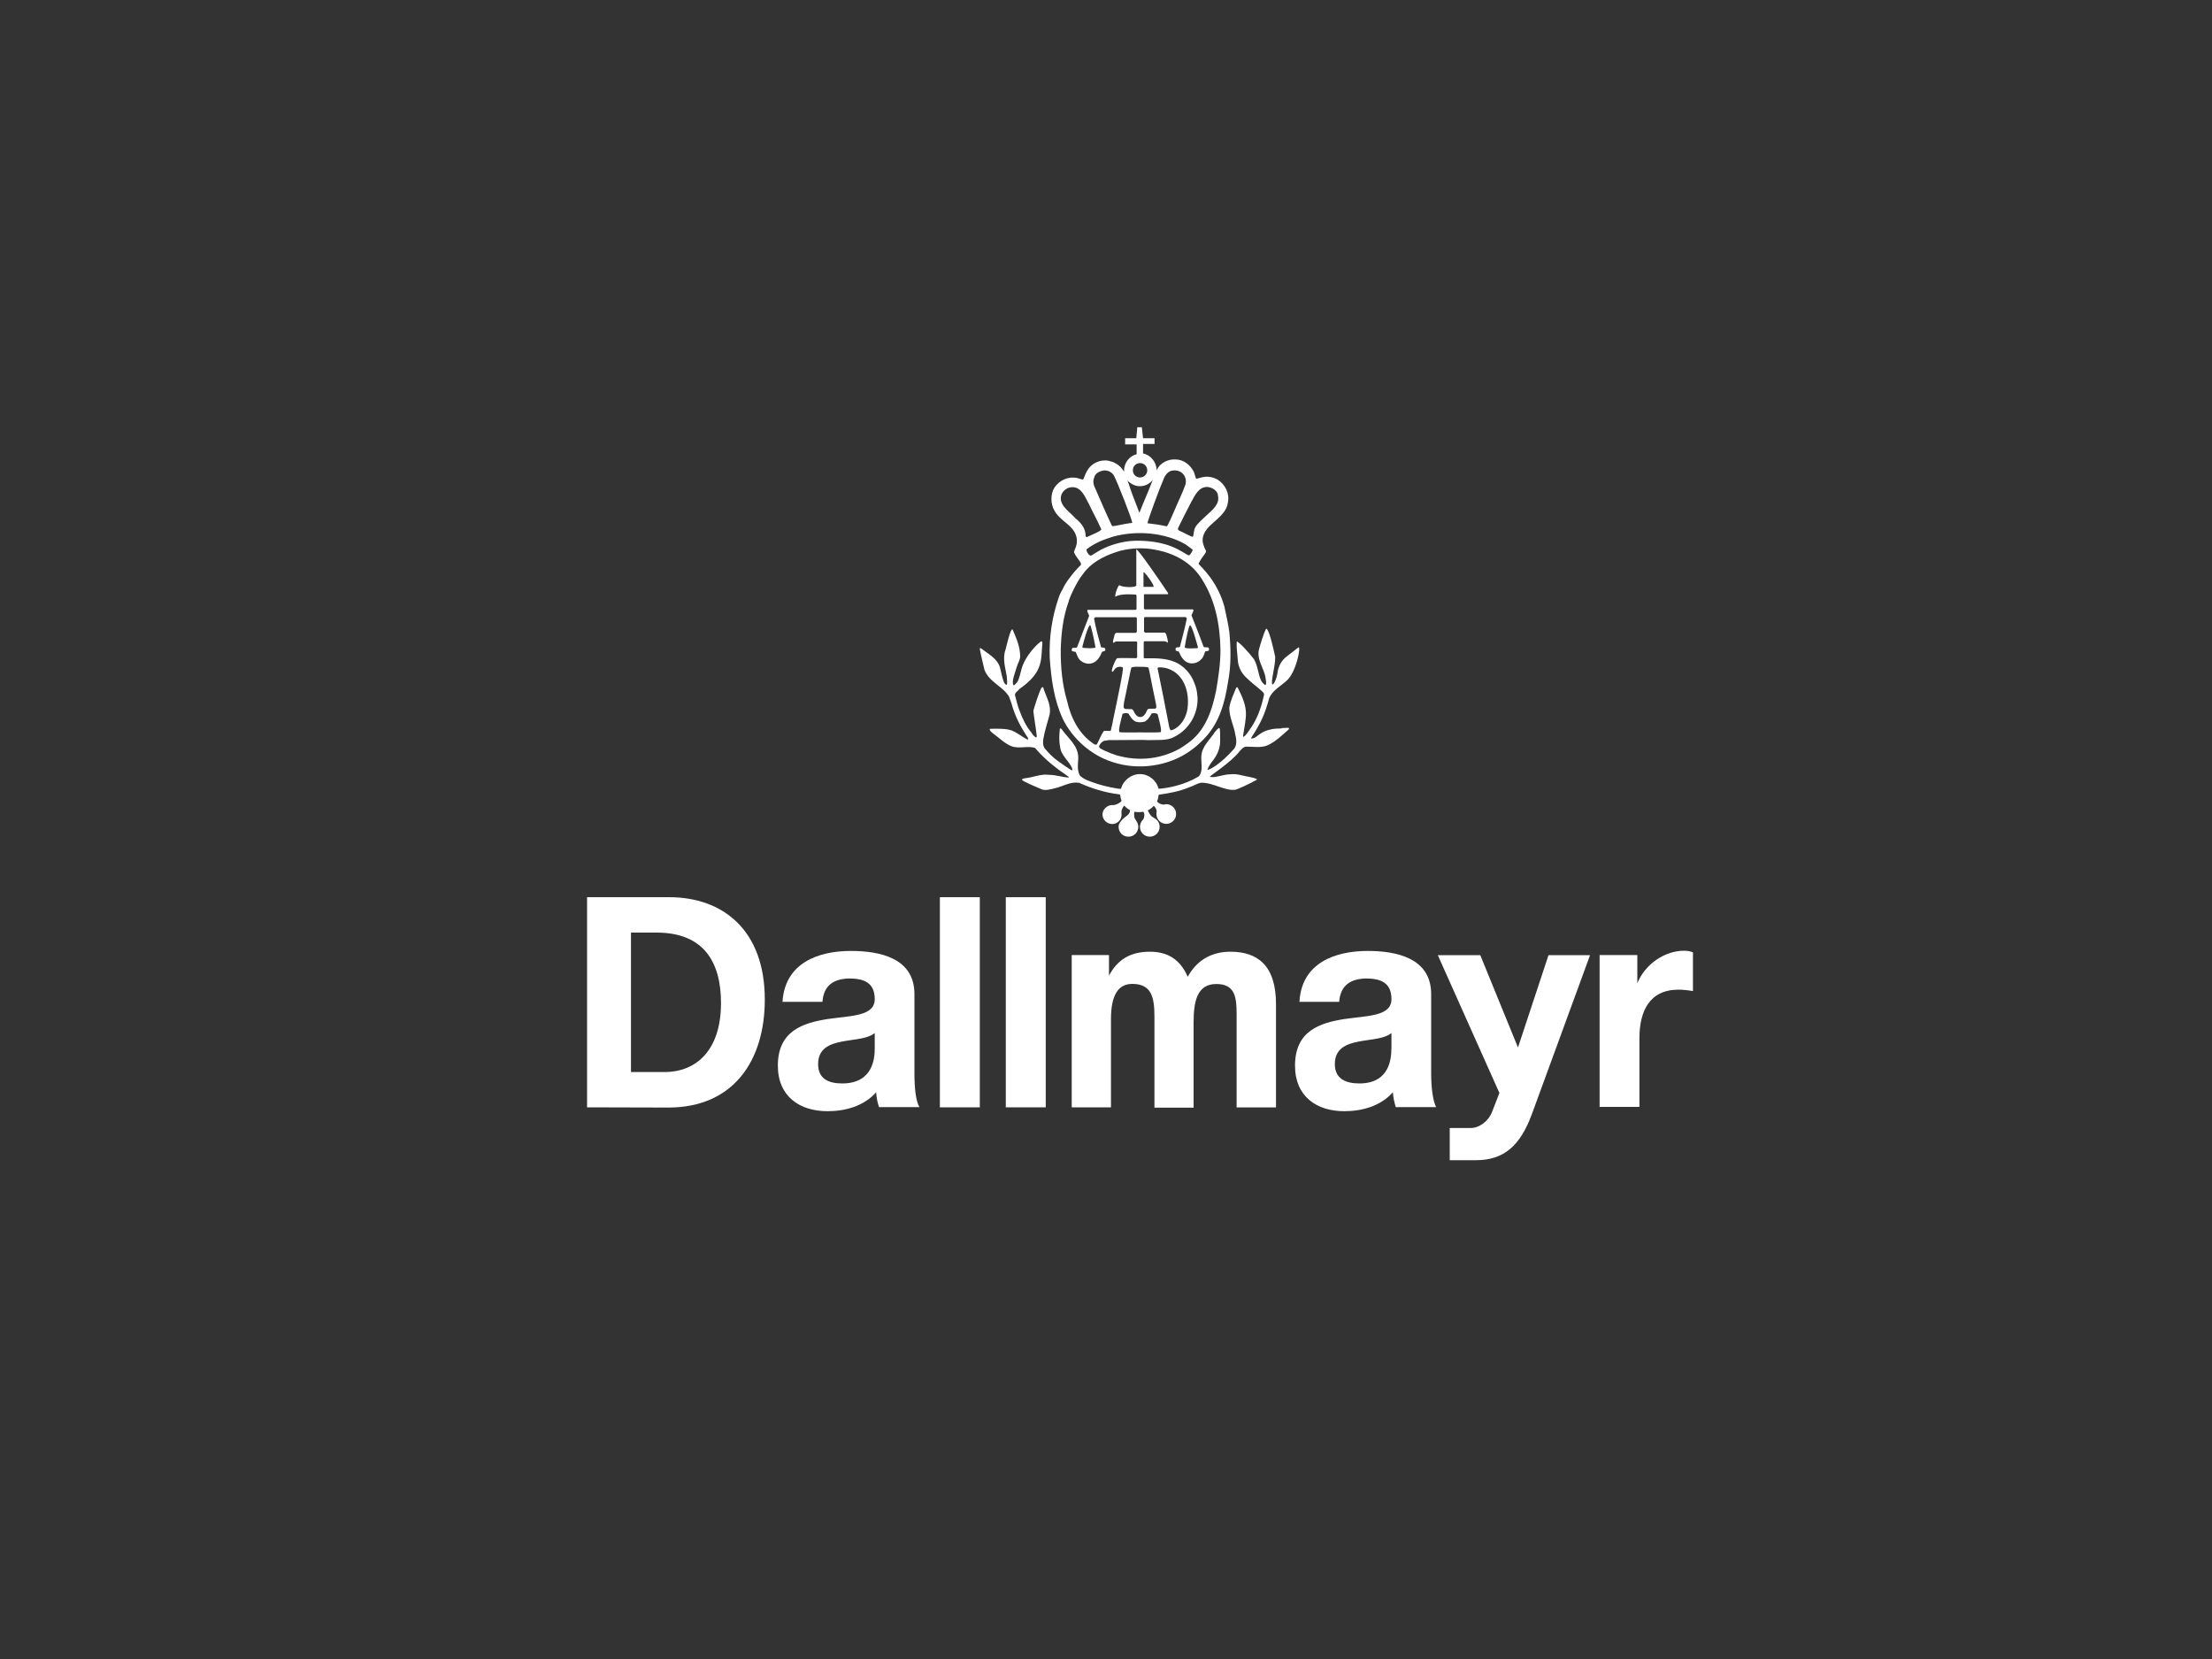 <?xml version="1.0" encoding="UTF-8"?><svg id="Ebene_1" xmlns="http://www.w3.org/2000/svg" viewBox="0 0 200 150"><rect x="0" y="0" width="200" height="150" fill="#333333" stroke="none"/><defs><style>.cls-1{fill:#fff;}</style></defs><path id="path2701" class="cls-1" d="M143.77,86.35l-5.27,14.4c-1.06,2.87-2.55,4.15-5.05,4.15h-2.37v-2.91h1.9c.76,0,1.6-.6,1.94-1.49l.65-1.68-5.57-12.46h3.84l3.41,8.35,2.76-8.35h3.76Z"/><path id="path2699" class="cls-1" d="M144.63,100.12v-13.77h3.41v2.55c.71-1.75,2.5-2.94,4.23-2.94,.26,0,.56,.04,.8,.15v3.5c-.32-.06-.86-.13-1.3-.13-2.66,0-3.54,1.99-3.54,4.4v6.2h-3.61v.04Z"/><path id="path2697" class="cls-1" d="M121.1,90.58h-3.61c.19-3.52,3.22-4.6,6.17-4.6,2.59,0,5.74,.63,5.74,3.91v7.17c0,1.23,.15,2.48,.45,3.04h-3.65c-.13-.43-.24-.89-.26-1.34-1.14,1.27-2.81,1.71-4.4,1.71-2.48,0-4.45-1.32-4.45-4.12,0-3.13,2.22-3.86,4.45-4.21,2.22-.32,4.27-.26,4.27-1.81s-1.08-1.86-2.33-1.86c-1.38,.04-2.29,.63-2.4,2.12m4.73,4.21v-1.4c-.63,.54-1.88,.56-3,.78-1.12,.22-2.12,.65-2.12,2.03s1.06,1.75,2.22,1.75c2.78,0,2.89-2.33,2.89-3.15"/><path id="path2693" class="cls-1" d="M96.9,100.12v-13.77h3.37v1.86c.78-1.45,1.92-2.16,3.71-2.16,1.6,0,2.74,.71,3.41,2.27,.71-1.32,1.96-2.27,3.86-2.27,2.4,0,4.12,1.19,4.12,4.73v9.35h-3.56v-8.42c0-1.53-.13-2.74-1.84-2.74s-2.05,1.53-2.05,3.45v7.73h-3.54v-8.23c0-1.75-.26-2.96-2.01-2.96-1.3,0-1.92,1.08-1.92,3.17v7.99h-3.56Z"/><path id="path2691" class="cls-1" d="M90.94,100.12v-19h3.61v19h-3.61Z"/><path id="path2689" class="cls-1" d="M84.98,100.12v-19h3.61v19h-3.61Z"/><path id="path2687" class="cls-1" d="M74.38,90.58h-3.63c.22-3.52,3.24-4.6,6.17-4.6,2.63,0,5.76,.63,5.76,3.91v7.17c0,1.23,.11,2.48,.45,3.04h-3.65c-.15-.43-.24-.89-.26-1.34-1.14,1.27-2.81,1.71-4.4,1.71-2.5,0-4.49-1.32-4.49-4.12,0-3.13,2.25-3.86,4.49-4.21,2.22-.32,4.27-.26,4.27-1.81s-1.08-1.86-2.33-1.86c-1.4,.04-2.29,.63-2.4,2.12m4.73,4.21v-1.4c-.63,.54-1.88,.56-3,.78-1.12,.22-2.12,.65-2.12,2.03s1.01,1.75,2.18,1.75c2.81,0,2.94-2.33,2.94-3.15"/><path id="path2683" class="cls-1" d="M57.05,84.3v12.63h3.02c2.94,0,5.12-2.03,5.12-6.24,0-3.69-1.55-6.37-5.83-6.37h-2.31v-.02Zm-3.97,15.82v-19h7.41c4.86,0,8.66,2.96,8.66,9.26,0,5.51-2.83,9.76-8.72,9.76l-7.34-.02Z"/><path id="path169" class="cls-1" d="M111.13,57.03c0-.19-.28-1.53-.43-2.2-.65-2.33-2.12-3.58-2.29-3.8-.02-.02-.06-.06,0-.15,.32-.63,.69-.89,.63-1.08-.11-.19-.19-.41-.26-.63-.17-.65,.17-1.19,.6-1.62,.65-.63,1.53-1.19,1.64-2.12,.17-.82-.24-1.62-.93-2.07-1.14-.6-1.84,.06-1.96-.11-.06-.19-.11-.37-.17-.54-.3-.67-.97-1.17-1.68-1.17h-.15c-.37,0-1.21,.19-1.55,.99,0-.73-.54-1.4-1.23-1.53v-.86h1.04v-.52h-1.04l-.11-.99h-.41l-.09,.99h-1.01v.56h1.04v.89c-.65,.15-1.14,.78-1.14,1.49v.09c-.15-.26-.39-.54-.65-.69-.17-.09-.35-.22-.56-.24-.3-.13-.76-.11-1.08,0-1.12,.37-1.25,1.42-1.4,1.62-.06,.06-.39-.09-.5-.11-.84-.19-1.62,.17-2.09,.84-.39,.6-.37,1.51,0,2.12,.35,.65,1.04,1.01,1.51,1.53,.45,.45,.63,1.1,.43,1.68-.04,.19-.22,.43-.17,.58,.15,.32,.39,.58,.58,.89,.04,.06,.06,.17,0,.24-.39,.37-.71,.76-1.04,1.21-.24,.3-.43,.63-.58,.95-.17,.28-.3,.56-.39,.86-.56,1.66-.84,3.41-.78,5.31,.13,1.94,.39,3.86,1.19,5.57,.86,1.77,2.55,3.26,4.4,3.86,2.33,.82,5.14,.43,7.1-.97,.41-.28,.8-.63,1.14-.97,1.47-1.45,1.99-3.3,2.29-5.25,.3-1.51,.26-3.13,.11-4.66Zm-3.41-11.66c.32-.58,.67-1.38,1.47-1.34,.37,.04,.78,.26,.91,.63l.02,.15c.19,.76-.5,1.3-1.01,1.77-.3,.3-.84,.73-1.04,1.1-.15,.26-.15,.84-.22,.84,0,.11-.93-.43-1.23-.54-.09-.06-.13-.11-.11-.22,.37-.78,1.21-2.4,1.21-2.4Zm.13,4.34s-.19,.47-.35,.5c-.11,.04-.69-.47-1.62-.82-1.38-.54-2.91-.5-3.22-.5-1.34,.02-2.55,.54-2.78,.65-.41,.17-.8,.45-1.21,.69-.22,.06-.47-.41-.43-.56,.71-.56,1.55-.89,2.37-1.14,2.14-.6,4.71-.39,6.58,.69,.24,.17,.63,.45,.65,.5Zm-2.59-6.52c.15-.32,.43-.63,.8-.65,.35-.04,.67,.06,.89,.3,.24,.24,.32,.6,.24,.95-.26,.76-.63,1.47-.93,2.2-.22,.5-.43,1.01-.69,1.51l-.09,.09c-.54-.13-1.17-.22-1.73-.28,.02-.24,1.04-3.04,1.51-4.12Zm-2.18-1.32c.35,0,.65,.28,.65,.65s-.3,.65-.65,.65c-.37,0-.65-.28-.65-.65s.28-.65,.65-.65Zm-.02,2.09c.47,0,.91-.22,1.17-.58-.09,.24-.24,.6-.32,.82-.32,.73-.89,2.16-.89,2.16-.28-.76-.56-1.4-.82-2.16-.06-.22-.17-.54-.26-.76,.3,.32,.69,.52,1.12,.52Zm-4.12-.82c.11-.37,.5-.54,.82-.6,.37-.04,.71,.11,.93,.41,.35,.63,1.73,4.19,1.68,4.32-.95,.13-1.49,.3-1.79,.3l-.06-.06c-.52-1.1-1.01-2.25-1.51-3.39-.15-.28-.22-.67-.06-.97Zm-1.75,3.67c-.58-.63-1.62-1.25-1.17-2.2,.22-.37,.58-.58,1.01-.56,.78,.04,1.08,.91,1.4,1.47,.37,.78,.8,1.55,1.14,2.33,.06,.15-.95,.54-1.3,.71-.06,0-.11-.04-.11-.11-.02-.54-.22-1.04-.99-1.64Zm12.78,15.57c-.37,1.81-.97,3.73-2.63,4.86-1.68,1.27-3.99,1.66-6.04,1.14-.37-.06-1.34-.43-1.81-.71-.06-.04-.13-.13-.11-.22,.09-.22,.26-.41,.47-.47l.39-.06c1.06-.02,2.09,0,3.11-.02,.15,.02,.28,0,.41,.02,.8-.04,1.73,.09,2.42-.3,1.4-.69,2.27-2.25,2.07-3.84-.04-.35-.11-.67-.24-.97-.47-1.32-1.51-1.88-1.88-1.99-.67-.28-1.6-.32-2.37-.3h-.24s-.13,.02-.11-.09v-1.36c.02-.09,.02-.06,.09-.09h1.77c.11,0,.22,.06,.28,.13,.09-.06,.02-.28-.04-.52-.06-.32-.17-.43-.32-.39h-1.66l-.09-.09v-1.23c0-.11,.09-.06,.09-.09h3.67l.11,.11c-.17,.89-.41,1.73-.63,2.59-.13,.09-.41-.06-.39,.24,0,.17,.24,.13,.3,.19,.15,.39,.41,.86,.86,1.01,.41,.13,.86,0,1.14-.3,.22-.19,.28-.47,.37-.71,.09-.09,.3,0,.35-.15,.02-.09,0-.22-.11-.24-.15-.02-.26,.02-.37-.04-.24-.67-.76-2.01-1.1-2.85,0-.06,.3-.54,.11-.54h-4.32l-.09-.06v-1.25c0-.09,.09-.06,.09-.06h2.09v-.11c-.63-.95-2.7-3.97-2.87-3.95v3.26c-.04,.22-1.25,.19-1.53-.02-.13,0-.47,.99-.35,1.04,.45-.32,1.73-.19,1.81-.19,.06,0,.09,.06,.09,.09v1.23l-.09,.06h-4.3c-.19,0,.11,.47,.11,.54-.32,.84-.86,2.18-1.1,2.85-.11,.06-.24,.04-.37,.04-.11,.04-.11,.15-.11,.24,.06,.15,.26,.06,.37,.15,.11,.24,.17,.52,.37,.71,.28,.28,.73,.43,1.14,.28,.45-.15,.71-.63,.86-1.01,.06-.06,.32-.04,.3-.19,0-.28-.26-.15-.39-.24-.24-.86-.47-1.71-.63-2.59l.11-.11h3.67s.06-.02,.09,.09v1.23l-.09,.09h-1.66c-.15-.04-.26,.06-.32,.39-.06,.22-.13,.45-.06,.52,.09-.06,.19-.13,.3-.13h1.77q.06,0,.09,.06c0,.26-.02,.97,0,1.36-.02,.11-.11,.06-.11,.09-.32,0-1.71-.04-1.73,.02-.17,.19-.58,1.17-.41,1.21,.11,.02,.15-.24,.37-.37,.17-.11,.45-.11,.58-.02,.11,.09-.56,3.22-.89,4.79-.04,.3-.13,.58-.19,.89-.02,.15-.6-.04-.67,.11-.24,.37-.39,.78-.6,1.17l-.17,.02c-1.45-.91-2.18-2.44-2.53-3.99-.43-1.47-.58-3.04-.56-4.64,.04-1.49,.22-2.96,.71-4.3,0-.17,.69-1.77,1.3-2.5,.69-.99,1.81-1.58,2.87-1.94,1.19-.45,2.74-.47,3.73-.24,1.64,.3,3.24,1.14,4.17,2.68,1.19,1.88,1.62,4.06,1.66,6.37,0,1.21-.19,2.48-.39,3.65Zm-7.92,2.16c.13,.24,.35,.6,.65,.71,.35,.11,.65,.02,.78,0,.28-.11,.5-.47,.63-.71,.06-.09,.45-.09,.56,.04,.09,.37,.43,1.55,.26,1.62-.13,.04-1.62,.02-1.84,.02h-.02c-.22,0-1.71,.02-1.84-.02-.17-.09,.17-1.25,.26-1.64,.11-.11,.47-.11,.56-.02Zm-.43-.99c.09-.43,.24-1.1,.37-1.79,.11-.45,.24-1.25,.3-1.38,.06-.13,.71-.09,.78-.09s.71-.02,.78,.09c.04,.11,.19,.91,.28,1.38,.13,.69,.28,1.34,.37,1.79,.04,.26,.11,.43-.04,.52l-.6,.02c-.11,0-.17,.17-.26,.37-.11,.17-.24,.37-.5,.37-.52,0-.56-.71-.78-.71l-.6-.02c-.19-.11-.13-.28-.09-.54Zm3.04-3.04c0-.09,.02-.15,.09-.17,.76-.04,1.51,.3,1.99,.93,.6,.76,.76,1.81,.63,2.81-.26,1.55-1.4,2.01-1.53,1.94-.13-.15-.13-.37-.19-.63-.32-1.64-.63-3.26-.97-4.88Zm-1.27-7.45v-1.32c.11-.06,1.01,1.19,.91,1.32h-.91Zm4.21,3.48c.06,0,.22,.17,.71,1.96,0,.15-.15,.11-.24,.11,0,0-.56,.04-.71,0,0,0-.26,0-.24-.11,.15-.95,.39-1.96,.47-1.96Zm-8.55,1.94c.02,.13-.24,.11-.24,.11-.15,.04-.71,0-.71,0-.09-.02-.24,.02-.24-.11,.47-1.79,.65-1.96,.71-1.96s.3,1.04,.47,1.96Z"/><path id="path177" class="cls-1" d="M115.9,65.86c-.69,0-1.36,.09-1.9,.45-.39,.24-.47,.43-.84,.47,0,0-.06-.02-.02-.09,.97-1.47,1.27-2.31,1.62-3.58,.3-.69,.99-1.04,1.53-1.53,.91-.71,1.38-3.26,1.1-3.04-.37,.28-.65,.5-1.01,.78-.54,.39-.82,.97-.89,1.62-.13,.65-.37,.97-.43,.95-.22-.13,.26-1.64,.24-2.5-.45-2.07-.69-2.55-.82-2.55-.26,.5-.52,1.42-.63,1.81-.28,.99,.45,1.75,.58,2.66,.02,.19,.11,.56-.02,.63-.06,.02-.35-.3-.41-.45-.26-.63-.28-1.32-.63-1.9-.37-.5-1.4-1.64-1.55-1.58-.04,.54,.06,1.08,.09,1.62,.04,.65,.3,1.21,.82,1.68,.41,.41,.86,.73,1.3,1.12,.13,.13,.32,.24,.24,.47-.24,1.12-.63,2.2-1.32,3.13-.15,.19-.28,.47-.54,.6l-.02-.09c.28-1.86,.58-2.33-.5-4.4l-.11,.02c-.24,.6-.52,1.17-.63,1.81-.02,.86,.41,1.62,.54,2.44,.11,.43,.17,.97-.13,1.32-1.27,1.42-2.12,1.81-2.35,1.88-.13,.02,.19-.5,.35-.71,.45-.54,.76-1.17,.76-1.88,.02-1.21-.06-1.19-.06-1.19-.13-.02-.3,.22-.41,.35-.45,.71-1.19,1.3-1.23,2.2-.04,.58,.19,1.3-.22,1.81-.65,.39-1.34,.67-2.07,.86-.37,.11-1.3,.28-1.58,.26-.19-.76-.89-1.32-1.68-1.32s-1.51,.56-1.71,1.32c-.13,.04-.26-.02-.37-.02-.78-.13-1.49-.3-2.2-.56-.22-.09-.8-.24-1.17-.63-.04-.13-.11-.26-.13-.41-.09-.3,.02-1.06,0-1.21,0-1.08-.95-1.75-1.51-2.57-.04-.02-.11-.09-.15-.02-.06,.54-.09,1.08,.02,1.62,.06,.8,.82,1.27,1.1,1.99v.15c-.06,.06-1.32-.86-1.32-.86-.43-.3-.82-.71-1.17-1.12-.17-.24-.17-.56-.13-.84,.13-.76,.37-1.47,.56-2.18,.19-.82-.24-1.55-.5-2.27-.04-.11-.06-.35-.19-.22-.19,.17-.71,1.88-.76,2.07-.02,.26,.22,1.51,.3,2.33,0,.04,0,.13-.09,.11-.17-.09-.3-.28-.39-.43-.5-.58-.86-1.38-1.06-1.94-.17-.39-.3-.95-.43-1.45,0-.26,.28-.37,.41-.56,2.22-1.55,1.92-2.66,2.07-4.19-.02-.04-.02-.11-.09-.11-.15,0-1.49,1.25-1.81,2.55-.09,.35-.17,.67-.3,1.01-.09,.15-.32,.43-.41,.41-.22-.32,.17-1.21,.32-1.75,.09-.28,.26-.52,.28-.84,0-.89-.35-1.68-.69-2.46-.17-.13-.5,1.3-.63,1.81-.3,.82-.02,1.66,.11,2.44,0,.24,.09,.71-.02,.76-.09,0-.15-.13-.22-.19-.17-.43-.26-.89-.37-1.36-.24-.84-1.08-1.25-1.75-1.77l-.09,.02c.06,.43,.37,1.66,.43,1.94,.41,1.1,1.66,1.49,2.22,2.42l.22,.6c.3,1.14,.82,2.14,1.49,3.13l.02,.15c-.06,.09-.89-.54-1.3-.73-.5-.26-1.19-.24-1.75-.24-.35,0-.41,0-.43,.04,.04,.22,.22,.3,.37,.43,.5,.37,.99,.86,1.58,1.1,.69,.28,1.51-.06,2.16,.17,.89,1.06,1.94,1.86,3.04,2.61l.02,.02-.06,.04c-.58-.04-1.14-.24-1.71-.24-.76-.11-1.42,.22-2.16,.3-.09,.02-.3,.02-.32,.15,0,.09,1.08,.56,1.66,.8,.41,.24,.97,.04,1.4-.06,.69-.17,1.34-.6,2.12-.47,1.14,.52,2.35,.89,3.61,1.04l.09,.04c.02,.19,.06,.37,.13,.54-.15,.22-.39,.3-.6,.37l-.09,.02h-.09c-.37-.02-.73,.19-.89,.56-.17,.43,.06,.93,.52,1.1,.45,.17,.93-.06,1.1-.5,.04-.13,.06-.26,.04-.39v-.22l.02-.09c.04-.13,.15-.37,.24-.41,.13,.17,.3,.3,.52,.41l-.02,.13c-.04,.15-.13,.26-.26,.37,0,0-.78,.5-.76,1.01,0,.5,.39,.89,.89,.89s.89-.41,.89-.89c0-.13-.04-.28-.09-.39l-.15-.24c-.04-.06-.09-.15-.11-.22-.06-.35-.02-.47,.02-.52,.13,.04,.28,.04,.41,.04s.26-.02,.37-.04l.06,.09c.06,.17,.04,.35-.02,.52l-.06,.11c-.17,.15-.28,.39-.28,.65,0,.5,.41,.89,.89,.89s.89-.39,.89-.89c0-.35-.19-.63-.47-.78l-.06-.04-.19-.13c-.15-.13-.3-.41-.35-.54,.22-.11,.39-.24,.54-.41,.06,.04,.24,.26,.24,.41l.02,.11-.02,.13v.09c0,.5,.41,.89,.89,.89s.89-.39,.89-.89-.41-.89-.89-.89l-.26,.04c-.24-.04-.43-.09-.58-.3,.09-.17,.13-.39,.15-.58l.04-.02c.93-.13,1.84-.3,2.68-.65,.37-.11,.71-.35,1.12-.43,1.12-.02,2.16,.78,3.13,.63,.11-.02,1.3-.54,1.92-.91,.04-.11-.67-.24-.67-.24-.58-.09-1.14-.32-1.75-.24-.63,0-1.45,.37-1.84,.22-.09-.02,1.92-1.3,2.68-2.29,.17-.19,.37-.45,.65-.43,.6,0,1.25,.11,1.81-.09,.76-.32,1.36-.91,2.01-1.49v-.11c-.17-.04-.39,.02-.65,0h0Z"/></svg>